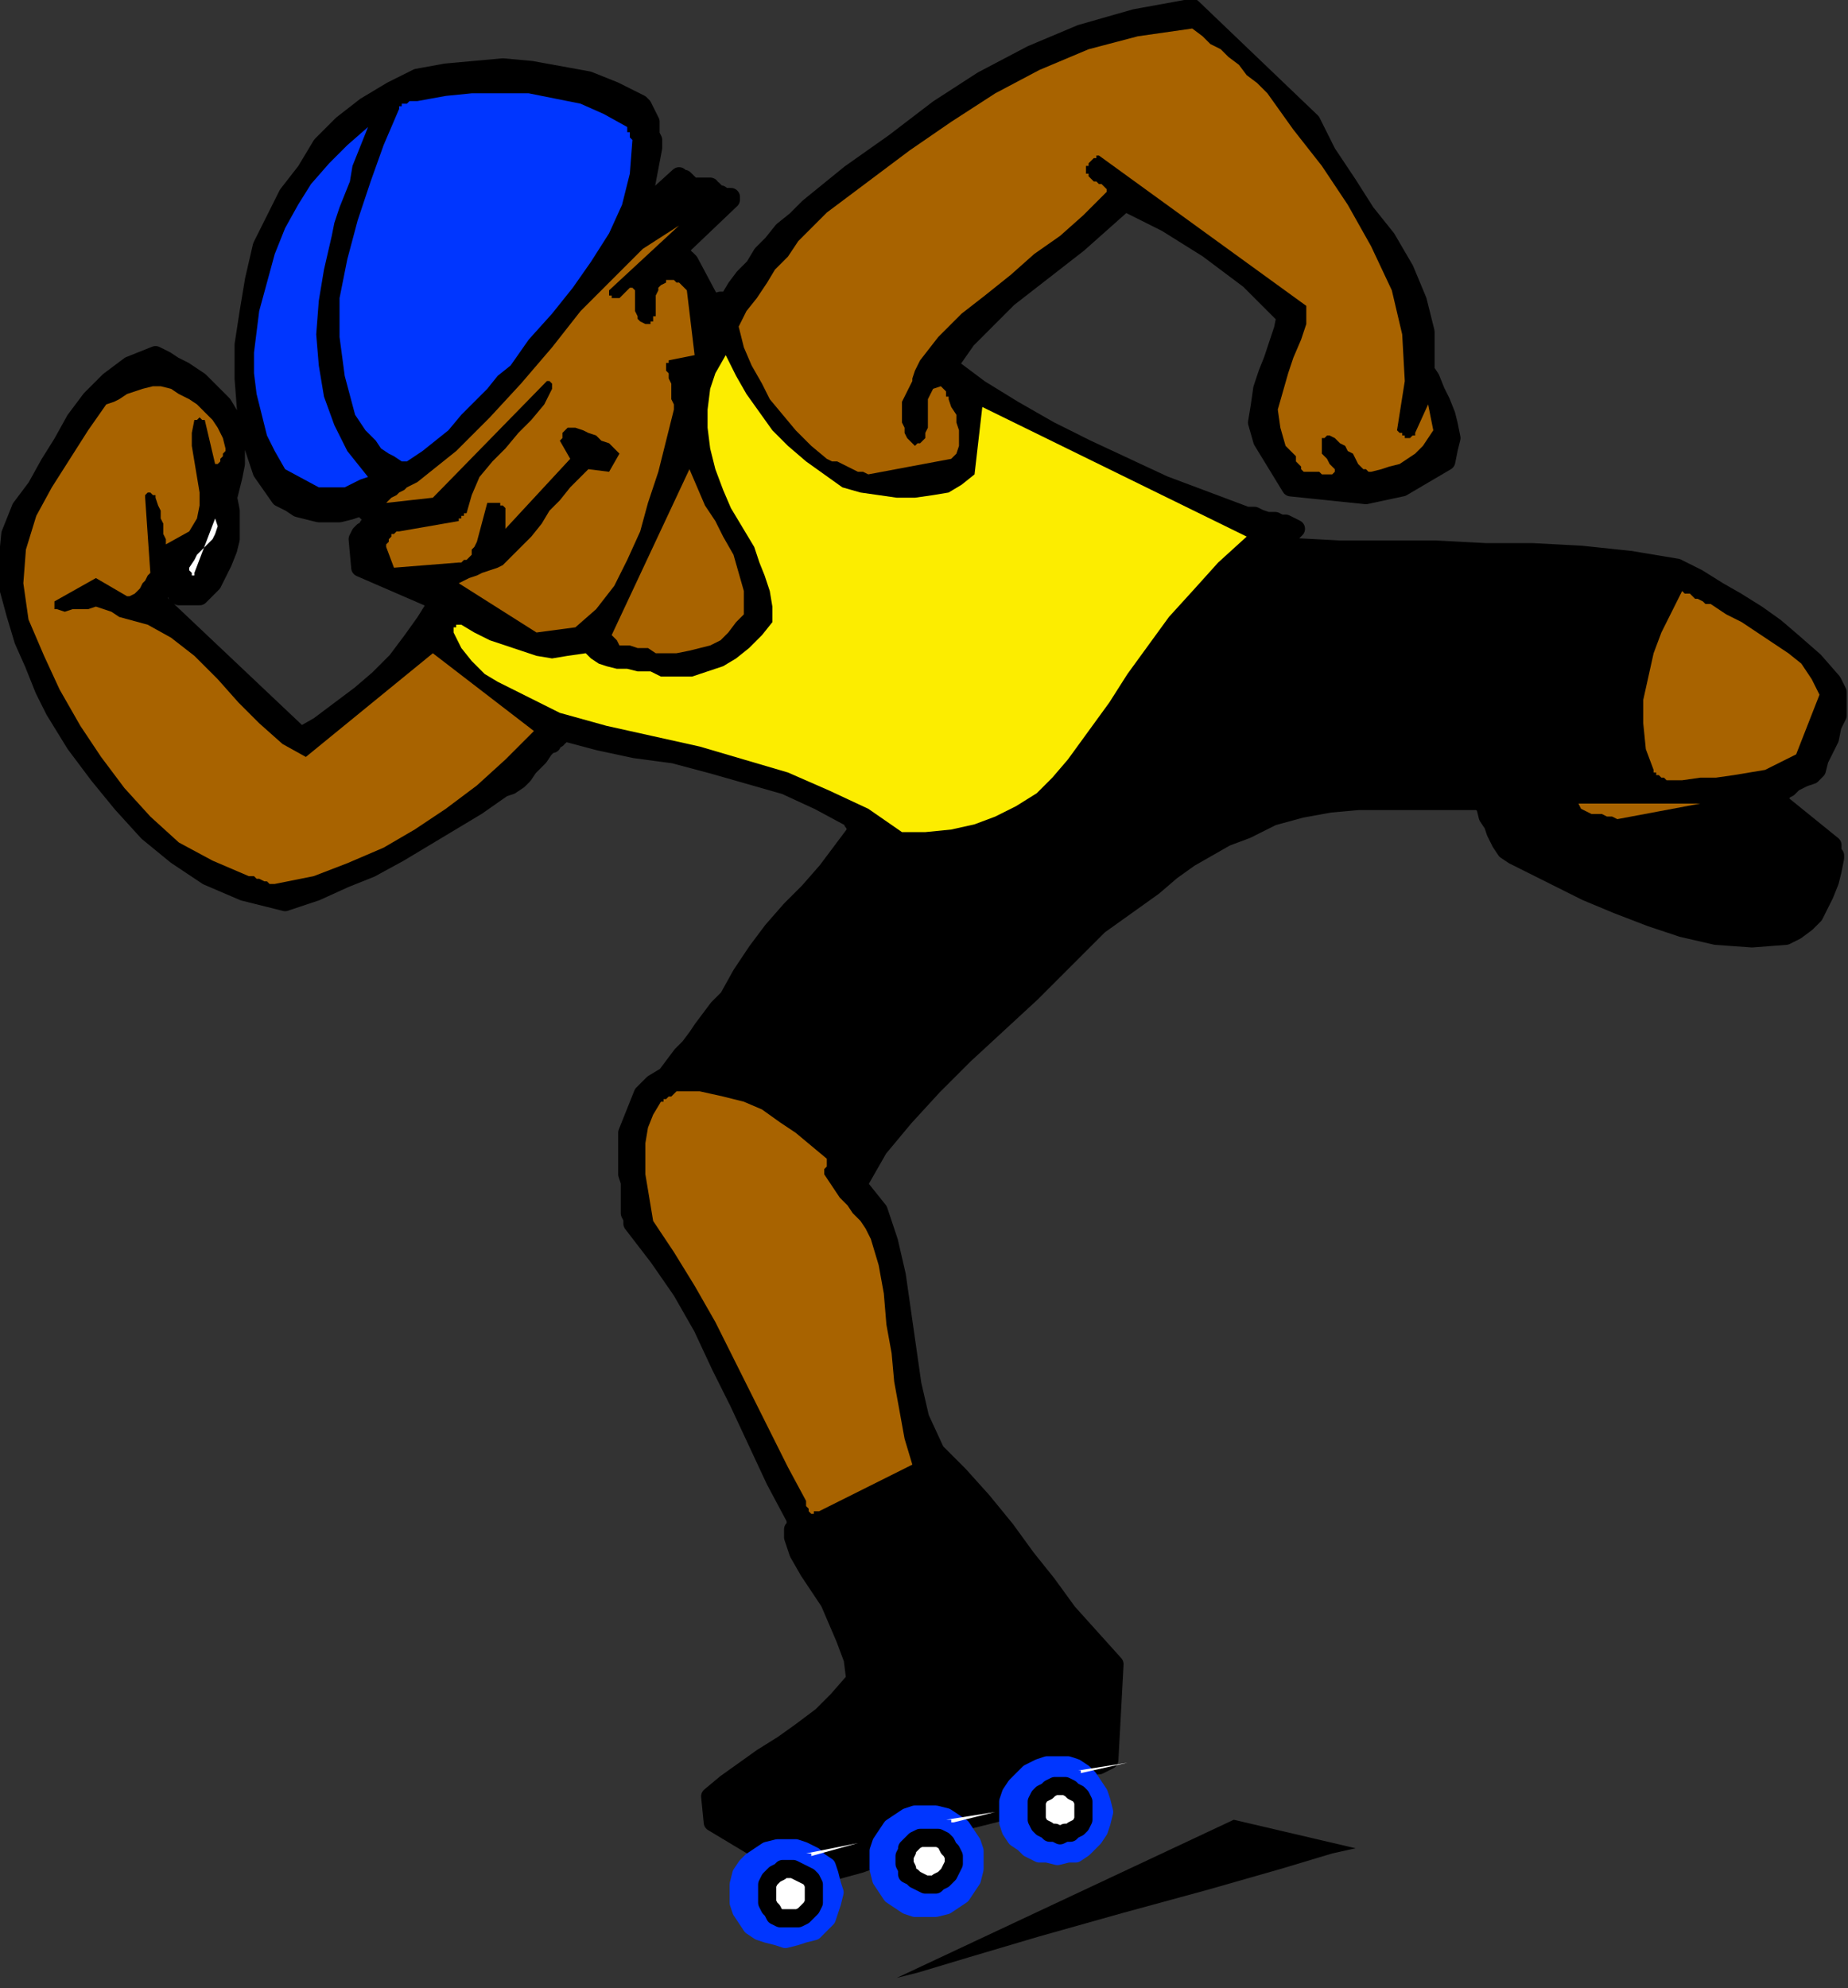 <?xml version="1.0" encoding="UTF-8" standalone="no"?>
<svg
   xmlns:dc="http://purl.org/dc/elements/1.1/"
   xmlns:cc="http://creativecommons.org/ns#"
   xmlns:rdf="http://www.w3.org/1999/02/22-rdf-syntax-ns#"
   xmlns:svg="http://www.w3.org/2000/svg"
   xmlns="http://www.w3.org/2000/svg"
   xmlns:sodipodi="http://sodipodi.sourceforge.net/DTD/sodipodi-0.dtd"
   xmlns:inkscape="http://www.inkscape.org/namespaces/inkscape"
   version="1.0"
   width="188.648mm"
   height="202.935mm"
   id="svg61"
   sodipodi:docname="LESUR007.WMF">
  <rect width="100%" height="100%" fill="#333333" stroke="none"/>
  <sodipodi:namedview
     pagecolor="#ffffff"
     bordercolor="#666666"
     borderopacity="1"
     objecttolerance="10"
     gridtolerance="10"
     guidetolerance="10"
     inkscape:pageopacity="0"
     inkscape:pageshadow="2"
     inkscape:window-width="640"
     inkscape:window-height="480"
     id="namedview63" />
  <defs
     id="defs3">
    <pattern
       id="WMFhbasepattern"
       patternUnits="userSpaceOnUse"
       width="6"
       height="6"
       x="0"
       y="0" />
  </defs>
  <path
     style="fill:none;stroke:none;"
     d="  M 0,0   L 712,0   L 712,766   L 0,766   z "
     id="path5" />
  <path
     style="fill:#000000;fill-rule:evenodd;fill-opacity:1;stroke:none;"
     d="  M 523,713   L 476,702   L 346,763   L 354,761   L 374,755   L 401,747   L 433,738   L 466,729   L 494,721   L 514,715   L 523,713  z "
     id="path7" />
  <path
     style="fill:#000000;fill-rule:evenodd;fill-opacity:1;stroke:#000000;stroke-width:7px;stroke-linecap:round;stroke-linejoin:round;stroke-miterlimit:4;stroke-dasharray:none;stroke-opacity:1;"
     d="  M 310,724   L 321,722   L 332,719   L 343,715   L 353,711   L 364,706   L 374,702   L 386,699   L 398,698   L 400,698   L 402,697   L 405,697   L 407,696   L 409,696   L 411,695   L 413,695   L 415,694   L 415,693   L 416,692   L 416,691   L 416,690   L 416,689   L 416,688   L 416,687   L 417,686   L 417,684   L 418,683   L 419,682   L 421,682   L 422,681   L 424,681   L 426,680   L 428,679   L 430,642   L 421,632   L 412,622   L 404,611   L 396,601   L 388,590   L 379,579   L 370,569   L 361,560   L 355,547   L 352,534   L 350,520   L 348,506   L 346,492   L 343,479   L 339,467   L 331,457   L 339,443   L 349,431   L 360,419   L 372,407   L 385,395   L 398,383   L 411,370   L 424,357   L 431,352   L 438,347   L 445,342   L 452,336   L 459,331   L 466,327   L 473,323   L 481,320   L 491,315   L 502,312   L 513,310   L 524,309   L 536,309   L 548,309   L 559,309   L 571,309   L 573,311   L 574,315   L 576,318   L 577,321   L 579,325   L 581,328   L 584,330   L 588,332   L 600,338   L 612,344   L 624,349   L 637,354   L 649,358   L 662,361   L 676,362   L 689,361   L 693,359   L 697,356   L 700,353   L 702,349   L 704,345   L 706,340   L 707,336   L 708,331   L 708,330   L 707,329   L 707,328   L 707,328   L 707,327   L 707,326   L 707,326   L 707,326   L 686,309   L 687,307   L 688,305   L 690,304   L 692,302   L 694,301   L 696,300   L 699,299   L 701,297   L 702,293   L 704,289   L 706,285   L 707,280   L 709,276   L 709,271   L 709,267   L 707,263   L 700,255   L 692,248   L 685,242   L 678,237   L 670,232   L 663,228   L 655,223   L 647,219   L 629,216   L 610,214   L 591,213   L 573,213   L 554,212   L 536,212   L 517,212   L 498,211   L 498,211   L 497,211   L 496,210   L 496,210   L 495,210   L 495,209   L 495,208   L 495,208   L 496,207   L 496,207   L 497,206   L 497,206   L 498,206   L 499,205   L 499,205   L 500,204   L 498,203   L 496,202   L 494,202   L 492,201   L 489,201   L 486,200   L 484,199   L 481,199   L 465,193   L 449,187   L 434,180   L 419,173   L 405,166   L 391,158   L 378,150   L 366,141   L 373,131   L 381,123   L 389,115   L 398,108   L 407,101   L 416,94   L 425,86   L 434,78   L 442,82   L 450,86   L 458,91   L 466,96   L 474,102   L 482,108   L 489,115   L 496,122   L 495,127   L 493,133   L 491,139   L 489,144   L 487,150   L 486,157   L 485,163   L 487,170   L 498,188   L 527,191   L 541,188   L 558,178   L 559,173   L 560,169   L 559,164   L 558,160   L 556,155   L 554,151   L 552,146   L 550,143   L 550,128   L 547,116   L 542,104   L 535,92   L 527,82   L 520,71   L 512,59   L 506,47   L 460,3   L 438,7   L 417,13   L 398,21   L 379,31   L 362,42   L 345,55   L 328,67   L 312,80   L 307,85   L 302,89   L 298,94   L 294,98   L 291,103   L 287,107   L 284,111   L 281,116   L 280,116   L 280,116   L 279,116   L 278,116   L 277,117   L 276,117   L 275,116   L 274,116   L 266,101   L 265,100   L 265,100   L 264,100   L 264,99   L 263,99   L 262,98   L 262,98   L 261,97   L 282,77   L 282,77   L 282,76   L 281,76   L 281,76   L 280,76   L 279,76   L 278,75   L 278,75   L 277,75   L 277,75   L 276,75   L 276,74   L 276,74   L 275,73   L 274,73   L 274,72   L 267,72   L 266,72   L 266,71   L 266,71   L 265,70   L 265,70   L 264,69   L 263,69   L 262,68   L 251,78   L 250,78   L 250,78   L 250,78   L 249,78   L 249,78   L 248,78   L 248,78   L 248,78   L 252,57   L 252,54   L 251,52   L 251,49   L 251,47   L 250,45   L 249,43   L 248,41   L 247,40   L 237,35   L 227,31   L 216,29   L 205,27   L 194,26   L 183,27   L 172,28   L 161,30   L 151,35   L 141,41   L 132,48   L 124,56   L 118,66   L 111,75   L 106,85   L 101,95   L 98,108   L 96,120   L 94,133   L 94,146   L 95,159   L 97,170   L 101,182   L 108,192   L 112,194   L 115,196   L 119,197   L 123,198   L 127,198   L 131,198   L 135,197   L 138,196   L 139,196   L 140,196   L 141,197   L 141,197   L 142,198   L 142,198   L 143,199   L 144,200   L 144,201   L 143,202   L 142,203   L 142,204   L 141,205   L 140,205   L 139,206   L 138,208   L 139,219   L 169,232   L 164,240   L 159,247   L 153,255   L 146,262   L 139,268   L 131,274   L 123,280   L 116,284   L 61,232   L 62,225   L 64,224   L 65,224   L 66,225   L 66,226   L 67,227   L 68,228   L 68,229   L 69,230   L 71,230   L 72,230   L 73,230   L 75,230   L 76,230   L 77,230   L 78,229   L 79,228   L 82,225   L 84,221   L 86,217   L 88,212   L 89,208   L 89,203   L 89,197   L 88,192   L 89,188   L 90,184   L 91,179   L 91,174   L 91,170   L 90,165   L 89,161   L 86,156   L 83,153   L 80,150   L 77,147   L 74,145   L 71,143   L 67,141   L 64,139   L 60,137   L 50,141   L 42,147   L 35,154   L 29,162   L 24,171   L 19,179   L 14,188   L 8,196   L 4,206   L 3,216   L 3,226   L 6,237   L 9,247   L 13,256   L 17,266   L 21,274   L 29,287   L 38,299   L 47,310   L 57,321   L 68,330   L 80,338   L 94,344   L 110,348   L 122,344   L 133,339   L 143,335   L 154,329   L 164,323   L 174,317   L 184,311   L 194,304   L 197,303   L 200,301   L 202,299   L 204,296   L 206,294   L 208,292   L 210,289   L 212,287   L 213,287   L 213,286   L 214,285   L 215,285   L 215,284   L 216,284   L 216,283   L 216,282   L 231,286   L 245,289   L 260,291   L 275,295   L 289,299   L 303,303   L 316,309   L 329,316   L 329,316   L 329,317   L 330,317   L 330,317   L 330,318   L 330,318   L 330,319   L 331,320   L 325,328   L 319,336   L 312,344   L 305,351   L 298,359   L 292,367   L 286,376   L 281,385   L 277,389   L 274,393   L 271,397   L 269,400   L 266,404   L 263,407   L 260,411   L 257,415   L 252,418   L 248,422   L 246,427   L 244,432   L 242,437   L 242,442   L 242,448   L 242,453   L 243,456   L 243,459   L 243,461   L 243,464   L 243,466   L 243,468   L 244,470   L 244,472   L 254,485   L 263,498   L 271,512   L 278,527   L 285,541   L 292,556   L 299,571   L 307,586   L 307,587   L 307,588   L 307,588   L 307,589   L 306,590   L 306,591   L 306,592   L 306,593   L 308,599   L 312,606   L 316,612   L 320,618   L 323,625   L 326,632   L 329,640   L 330,648   L 323,656   L 317,662   L 309,668   L 302,673   L 294,678   L 287,683   L 280,688   L 274,693   L 275,703   L 310,724  z "
     id="path9" />
  <path
     style="fill:#0036ff;fill-rule:evenodd;fill-opacity:1;stroke:#0036ff;stroke-width:7px;stroke-linecap:round;stroke-linejoin:round;stroke-miterlimit:4;stroke-dasharray:none;stroke-opacity:1;"
     d="  M 303,713   L 307,713   L 310,714   L 314,716   L 316,718   L 319,720   L 320,723   L 321,727   L 322,730   L 321,734   L 320,737   L 319,740   L 316,743   L 314,745   L 310,746   L 307,747   L 303,748   L 300,747   L 296,746   L 293,745   L 290,743   L 288,740   L 286,737   L 285,734   L 285,730   L 285,727   L 286,723   L 288,720   L 290,718   L 293,716   L 296,714   L 300,713   L 303,713  z "
     id="path11" />
  <path
     style="fill:#ffffff;fill-rule:evenodd;fill-opacity:1;stroke:#000000;stroke-width:7px;stroke-linecap:round;stroke-linejoin:round;stroke-miterlimit:4;stroke-dasharray:none;stroke-opacity:1;"
     d="  M 304,721   L 306,721   L 308,722   L 310,723   L 312,724   L 313,725   L 314,727   L 314,728   L 314,730   L 314,732   L 314,734   L 313,736   L 312,737   L 310,739   L 308,740   L 306,740   L 304,740   L 302,740   L 301,740   L 299,739   L 298,737   L 297,736   L 296,734   L 296,732   L 296,730   L 296,728   L 296,727   L 297,725   L 298,724   L 299,723   L 301,722   L 302,721   L 304,721  z "
     id="path13" />
  <path
     style="fill:#ffffff;fill-rule:evenodd;fill-opacity:1;stroke:none;"
     d="  M 313,716   L 331,711   L 311,715   L 311,715   L 312,715   L 312,715   L 312,715   L 312,715   L 313,715   L 313,716   L 313,716  z "
     id="path15" />
  <path
     style="fill:#0036ff;fill-rule:evenodd;fill-opacity:1;stroke:#0036ff;stroke-width:7px;stroke-linecap:round;stroke-linejoin:round;stroke-miterlimit:4;stroke-dasharray:none;stroke-opacity:1;"
     d="  M 357,700   L 361,700   L 365,701   L 368,703   L 371,705   L 373,708   L 375,711   L 376,714   L 376,718   L 376,721   L 375,725   L 373,728   L 371,731   L 368,733   L 365,735   L 361,736   L 357,736   L 353,736   L 350,735   L 347,733   L 344,731   L 342,728   L 340,725   L 339,721   L 339,718   L 339,714   L 340,711   L 342,708   L 344,705   L 347,703   L 350,701   L 353,700   L 357,700  z "
     id="path17" />
  <path
     style="fill:#ffffff;fill-rule:evenodd;fill-opacity:1;stroke:#000000;stroke-width:7px;stroke-linecap:round;stroke-linejoin:round;stroke-miterlimit:4;stroke-dasharray:none;stroke-opacity:1;"
     d="  M 359,709   L 361,709   L 362,709   L 364,710   L 365,711   L 366,713   L 367,714   L 368,716   L 368,718   L 368,719   L 367,721   L 366,723   L 365,724   L 364,725   L 362,726   L 361,727   L 359,727   L 357,727   L 355,726   L 353,725   L 352,724   L 350,723   L 350,721   L 349,719   L 349,718   L 349,716   L 350,714   L 350,713   L 352,711   L 353,710   L 355,709   L 357,709   L 359,709  z "
     id="path19" />
  <path
     style="fill:#ffffff;fill-rule:evenodd;fill-opacity:1;stroke:none;"
     d="  M 368,703   L 384,699   L 365,702   L 365,702   L 365,702   L 366,702   L 366,702   L 366,702   L 367,702   L 367,703   L 368,703  z "
     id="path21" />
  <path
     style="fill:#0036ff;fill-rule:evenodd;fill-opacity:1;stroke:#0036ff;stroke-width:7px;stroke-linecap:round;stroke-linejoin:round;stroke-miterlimit:4;stroke-dasharray:none;stroke-opacity:1;"
     d="  M 408,681   L 412,681   L 415,682   L 418,684   L 420,686   L 422,689   L 424,692   L 425,695   L 426,699   L 425,703   L 424,706   L 422,709   L 420,711   L 418,713   L 415,715   L 412,715   L 408,716   L 404,715   L 401,715   L 397,713   L 395,711   L 392,709   L 390,706   L 389,703   L 389,699   L 389,695   L 390,692   L 392,689   L 395,686   L 397,684   L 401,682   L 404,681   L 408,681  z "
     id="path23" />
  <path
     style="fill:#ffffff;fill-rule:evenodd;fill-opacity:1;stroke:#000000;stroke-width:7px;stroke-linecap:round;stroke-linejoin:round;stroke-miterlimit:4;stroke-dasharray:none;stroke-opacity:1;"
     d="  M 409,689   L 411,689   L 413,690   L 414,691   L 416,692   L 417,693   L 418,695   L 418,697   L 418,699   L 418,701   L 418,702   L 417,704   L 416,705   L 414,706   L 413,707   L 411,707   L 409,708   L 407,707   L 405,707   L 404,706   L 402,705   L 401,704   L 400,702   L 400,701   L 400,699   L 400,697   L 400,695   L 401,693   L 402,692   L 404,691   L 405,690   L 407,689   L 409,689  z "
     id="path25" />
  <path
     style="fill:#ffffff;fill-rule:evenodd;fill-opacity:1;stroke:none;"
     d="  M 417,684   L 435,680   L 416,683   L 416,683   L 416,683   L 416,683   L 416,683   L 417,683   L 417,684   L 417,684   L 417,684  z "
     id="path27" />
  <path
     style="fill:#000000;fill-rule:evenodd;fill-opacity:1;stroke:none;"
     d="  M 301,705   L 316,704   L 332,701   L 347,697   L 362,692   L 377,687   L 392,681   L 407,675   L 423,670   L 425,663   L 424,656   L 423,649   L 420,643   L 416,637   L 412,631   L 408,626   L 403,621   L 397,614   L 392,608   L 387,601   L 382,595   L 377,588   L 372,582   L 367,576   L 361,571   L 314,594   L 317,601   L 320,608   L 324,615   L 328,621   L 332,628   L 335,635   L 337,643   L 337,651   L 330,659   L 323,665   L 316,671   L 309,676   L 302,680   L 295,685   L 289,689   L 282,695   L 282,695   L 282,696   L 282,696   L 282,697   L 282,697   L 282,698   L 282,698   L 282,699   L 284,700   L 286,701   L 288,702   L 290,703   L 293,703   L 296,703   L 298,704   L 301,705  z "
     id="path29" />
  <path
     style="fill:#ffffff;fill-rule:evenodd;fill-opacity:1;stroke:none;"
     d="  M 390,691   L 409,687   L 390,691  z "
     id="path31" />
  <path
     style="fill:#a86300;fill-rule:evenodd;fill-opacity:1;stroke:none;"
     d="  M 316,583   L 352,565   L 349,555   L 347,544   L 345,533   L 344,522   L 342,511   L 341,499   L 339,488   L 336,478   L 334,474   L 332,471   L 329,468   L 327,465   L 324,462   L 322,459   L 320,456   L 318,453   L 318,453   L 318,452   L 318,451   L 318,451   L 319,450   L 319,449   L 319,448   L 319,447   L 313,442   L 307,437   L 301,433   L 294,428   L 287,425   L 279,423   L 270,421   L 261,421   L 260,422   L 259,423   L 258,423   L 257,424   L 257,424   L 256,424   L 256,425   L 255,425   L 252,430   L 250,435   L 249,441   L 249,447   L 249,453   L 250,459   L 251,465   L 252,471   L 260,483   L 268,496   L 276,510   L 283,524   L 290,538   L 297,552   L 304,566   L 311,579   L 311,580   L 311,581   L 311,581   L 312,582   L 312,582   L 312,583   L 313,584   L 313,584   L 313,584   L 313,584   L 314,584   L 314,583   L 315,583   L 315,583   L 315,583   L 316,583  z "
     id="path33" />
  <path
     style="fill:#000000;fill-rule:evenodd;fill-opacity:1;stroke:none;"
     d="  M 330,444   L 339,433   L 348,423   L 358,413   L 367,403   L 377,394   L 387,384   L 397,375   L 407,364   L 416,356   L 424,349   L 433,342   L 442,335   L 451,329   L 460,324   L 469,318   L 478,312   L 497,308   L 515,305   L 534,304   L 553,303   L 572,303   L 590,303   L 609,302   L 627,301   L 625,291   L 624,282   L 625,272   L 626,263   L 628,254   L 630,244   L 633,235   L 637,227   L 619,222   L 601,220   L 582,218   L 563,217   L 544,217   L 525,218   L 506,218   L 487,217   L 469,233   L 454,251   L 440,271   L 426,290   L 411,307   L 393,321   L 372,330   L 346,331   L 344,331   L 343,330   L 341,330   L 340,329   L 339,328   L 338,328   L 337,327   L 337,327   L 336,327   L 336,328   L 336,328   L 335,328   L 334,328   L 334,328   L 333,329   L 333,329   L 324,338   L 315,348   L 307,358   L 299,368   L 291,378   L 284,388   L 278,399   L 272,409   L 279,413   L 287,416   L 294,420   L 301,423   L 307,427   L 314,432   L 320,437   L 325,443   L 326,443   L 326,444   L 327,444   L 327,444   L 328,445   L 328,445   L 329,445   L 329,445   L 329,445   L 329,445   L 329,444   L 329,444   L 330,444   L 330,444   L 330,444  z "
     id="path35" />
  <path
     style="fill:#000000;fill-rule:evenodd;fill-opacity:1;stroke:none;"
     d="  M 655,354   L 686,353   L 688,351   L 690,349   L 693,346   L 695,344   L 698,341   L 699,338   L 700,335   L 701,331   L 698,327   L 695,323   L 692,319   L 689,316   L 685,314   L 681,312   L 677,310   L 674,309   L 667,313   L 660,316   L 653,319   L 645,321   L 637,323   L 629,323   L 621,323   L 613,321   L 611,321   L 610,320   L 609,319   L 608,319   L 607,318   L 606,318   L 605,317   L 603,316   L 597,311   L 584,310   L 583,312   L 582,314   L 582,316   L 583,317   L 583,319   L 584,321   L 585,322   L 586,324   L 594,328   L 602,333   L 610,337   L 619,341   L 628,344   L 637,348   L 646,351   L 655,354  z "
     id="path37" />
  <path
     style="fill:#a86300;fill-rule:evenodd;fill-opacity:1;stroke:none;"
     d="  M 106,341   L 121,338   L 134,333   L 148,327   L 160,320   L 172,312   L 184,303   L 195,293   L 206,282   L 167,252   L 118,292   L 109,287   L 100,279   L 92,271   L 84,262   L 75,253   L 66,246   L 57,241   L 46,238   L 43,236   L 40,235   L 37,234   L 34,235   L 31,235   L 28,235   L 25,236   L 22,235   L 22,235   L 21,235   L 21,235   L 21,234   L 21,234   L 21,233   L 21,233   L 21,232   L 37,223   L 49,230   L 50,230   L 52,229   L 53,228   L 54,227   L 55,225   L 56,224   L 57,222   L 58,221   L 56,192   L 56,191   L 57,190   L 58,190   L 58,190   L 59,191   L 60,191   L 60,192   L 60,192   L 61,195   L 62,197   L 62,200   L 63,202   L 63,204   L 63,206   L 64,208   L 64,210   L 73,205   L 76,200   L 77,195   L 77,190   L 76,184   L 75,178   L 74,172   L 74,167   L 75,162   L 76,162   L 76,162   L 76,162   L 77,161   L 78,162   L 78,162   L 79,162   L 79,162   L 83,179   L 84,179   L 85,178   L 85,178   L 85,177   L 86,176   L 86,175   L 87,174   L 87,173   L 86,169   L 84,165   L 82,162   L 79,159   L 76,156   L 73,154   L 69,152   L 66,150   L 62,149   L 59,149   L 55,150   L 52,151   L 49,152   L 46,154   L 44,155   L 41,156   L 34,166   L 27,177   L 20,188   L 14,199   L 10,212   L 9,225   L 11,239   L 17,253   L 23,266   L 31,280   L 39,292   L 48,304   L 58,315   L 69,325   L 82,332   L 96,338   L 98,338   L 99,339   L 100,339   L 102,340   L 103,340   L 104,341   L 105,341   L 106,341  z "
     id="path39" />
  <path
     style="fill:#fced00;fill-rule:evenodd;fill-opacity:1;stroke:none;"
     d="  M 348,321   L 357,321   L 367,320   L 376,318   L 384,315   L 392,311   L 400,306   L 406,300   L 412,293   L 420,282   L 428,271   L 435,260   L 443,249   L 451,238   L 461,227   L 470,217   L 481,207   L 379,157   L 376,183   L 371,187   L 366,190   L 360,191   L 353,192   L 346,192   L 339,191   L 332,190   L 325,188   L 318,183   L 311,178   L 304,172   L 298,166   L 293,159   L 288,152   L 284,145   L 280,137   L 276,144   L 274,150   L 273,158   L 273,165   L 274,173   L 276,181   L 279,189   L 282,196   L 285,201   L 288,206   L 291,211   L 293,217   L 295,222   L 297,228   L 298,234   L 298,240   L 294,245   L 289,250   L 284,254   L 279,257   L 273,259   L 267,261   L 261,261   L 255,261   L 251,259   L 246,259   L 242,258   L 238,258   L 234,257   L 231,256   L 228,254   L 226,252   L 219,253   L 213,254   L 207,253   L 201,251   L 195,249   L 189,247   L 183,244   L 178,241   L 178,241   L 177,241   L 177,241   L 176,241   L 176,242   L 175,242   L 175,243   L 175,244   L 178,250   L 182,255   L 187,260   L 192,263   L 198,266   L 204,269   L 210,272   L 216,275   L 234,280   L 252,284   L 270,288   L 287,293   L 304,298   L 320,305   L 335,312   L 348,321  z "
     id="path41" />
  <path
     style="fill:#a86300;fill-rule:evenodd;fill-opacity:1;stroke:none;"
     d="  M 624,316   L 656,310   L 609,310   L 610,312   L 612,313   L 614,314   L 616,314   L 618,314   L 620,315   L 622,315   L 624,316  z "
     id="path43" />
  <path
     style="fill:#a86300;fill-rule:evenodd;fill-opacity:1;stroke:none;"
     d="  M 643,301   L 649,301   L 656,300   L 662,300   L 669,299   L 675,298   L 681,297   L 687,294   L 693,291   L 702,268   L 699,262   L 695,256   L 690,252   L 684,248   L 678,244   L 672,240   L 666,237   L 660,233   L 658,233   L 657,232   L 655,231   L 654,231   L 653,230   L 652,229   L 650,229   L 649,228   L 645,236   L 641,244   L 638,252   L 636,261   L 634,270   L 634,279   L 635,289   L 638,297   L 638,298   L 639,298   L 639,299   L 640,299   L 641,300   L 642,300   L 642,300   L 643,301  z "
     id="path45" />
  <path
     style="fill:#a86300;fill-rule:evenodd;fill-opacity:1;stroke:none;"
     d="  M 253,252   L 257,252   L 261,252   L 266,251   L 270,250   L 274,249   L 278,247   L 281,244   L 284,240   L 285,239   L 285,239   L 286,238   L 286,238   L 287,237   L 287,237   L 287,236   L 287,236   L 287,228   L 285,221   L 283,214   L 279,207   L 276,201   L 272,195   L 269,188   L 266,181   L 236,245   L 238,247   L 239,249   L 241,249   L 243,249   L 246,250   L 248,250   L 250,250   L 253,252  z "
     id="path47" />
  <path
     style="fill:#a86300;fill-rule:evenodd;fill-opacity:1;stroke:none;"
     d="  M 207,244   L 222,242   L 230,235   L 237,226   L 242,216   L 247,205   L 250,194   L 254,182   L 257,170   L 260,158   L 260,156   L 259,154   L 259,152   L 259,150   L 259,148   L 258,146   L 258,144   L 257,143   L 257,142   L 257,142   L 257,141   L 257,141   L 257,140   L 257,140   L 258,140   L 258,139   L 268,137   L 265,112   L 265,112   L 264,111   L 264,111   L 263,110   L 262,109   L 262,109   L 261,109   L 260,108   L 260,108   L 260,108   L 259,108   L 259,108   L 258,108   L 258,108   L 257,108   L 257,109   L 255,110   L 254,111   L 254,112   L 253,114   L 253,116   L 253,118   L 253,120   L 253,122   L 252,122   L 252,123   L 252,124   L 251,124   L 251,125   L 250,125   L 250,125   L 249,125   L 247,124   L 246,123   L 246,122   L 245,120   L 245,118   L 245,116   L 245,114   L 245,112   L 244,111   L 243,111   L 242,112   L 242,112   L 241,113   L 240,114   L 239,115   L 237,115   L 237,115   L 237,115   L 236,115   L 236,114   L 235,114   L 235,114   L 235,113   L 235,112   L 262,87   L 248,96   L 236,108   L 224,120   L 213,134   L 201,148   L 189,161   L 176,174   L 161,186   L 159,187   L 157,188   L 156,189   L 154,190   L 153,191   L 151,192   L 150,193   L 149,194   L 167,192   L 211,147   L 211,147   L 212,147   L 212,147   L 213,148   L 213,148   L 213,149   L 213,150   L 213,150   L 210,156   L 205,162   L 200,167   L 195,173   L 190,178   L 185,184   L 182,191   L 180,198   L 179,198   L 179,199   L 179,199   L 178,199   L 178,200   L 177,200   L 177,200   L 177,201   L 154,205   L 153,205   L 152,206   L 151,206   L 151,207   L 150,208   L 150,209   L 149,210   L 149,211   L 152,219   L 177,217   L 178,217   L 179,216   L 180,216   L 181,215   L 182,214   L 182,212   L 183,211   L 184,209   L 188,194   L 188,194   L 189,194   L 189,194   L 189,194   L 190,194   L 190,194   L 191,194   L 192,194   L 192,194   L 192,194   L 193,194   L 193,194   L 193,195   L 194,195   L 194,195   L 195,196   L 195,204   L 220,177   L 216,170   L 217,169   L 217,168   L 217,167   L 218,166   L 218,166   L 219,165   L 219,165   L 220,165   L 222,165   L 225,166   L 227,167   L 230,168   L 232,170   L 235,171   L 237,173   L 239,175   L 235,182   L 227,181   L 224,184   L 220,188   L 216,193   L 212,197   L 209,202   L 205,207   L 201,211   L 197,215   L 194,218   L 192,219   L 189,220   L 186,221   L 184,222   L 181,223   L 179,224   L 177,225   L 207,244  z "
     id="path49" />
  <path
     style="fill:#ffffff;fill-rule:evenodd;fill-opacity:1;stroke:none;"
     d="  M 75,221   L 83,200   L 84,203   L 83,206   L 82,208   L 80,210   L 78,212   L 76,214   L 75,216   L 73,219   L 73,219   L 73,219   L 73,220   L 74,221   L 74,222   L 74,222   L 75,222   L 75,221  z "
     id="path51" />
  <path
     style="fill:#0036ff;fill-rule:evenodd;fill-opacity:1;stroke:none;"
     d="  M 123,188   L 125,188   L 128,188   L 130,188   L 133,188   L 135,187   L 137,186   L 139,185   L 142,184   L 134,174   L 129,164   L 125,153   L 123,141   L 122,129   L 123,116   L 125,104   L 128,91   L 129,86   L 131,80   L 133,75   L 135,70   L 136,64   L 138,59   L 140,54   L 142,49   L 134,56   L 127,63   L 120,71   L 115,79   L 110,88   L 106,98   L 103,109   L 100,120   L 99,128   L 98,136   L 98,144   L 99,152   L 101,160   L 103,168   L 106,174   L 110,181   L 123,188  z "
     id="path53" />
  <path
     style="fill:#a86300;fill-rule:evenodd;fill-opacity:1;stroke:none;"
     d="  M 335,183   L 367,177   L 369,175   L 370,172   L 370,170   L 370,166   L 369,163   L 369,160   L 367,157   L 366,154   L 366,153   L 365,153   L 365,152   L 365,151   L 364,150   L 364,150   L 363,149   L 363,149   L 360,150   L 359,152   L 358,154   L 358,157   L 358,160   L 358,162   L 358,165   L 357,167   L 357,168   L 357,169   L 357,169   L 356,170   L 356,170   L 355,171   L 354,171   L 353,172   L 352,171   L 350,169   L 349,167   L 349,165   L 348,163   L 348,161   L 348,158   L 348,155   L 349,153   L 350,151   L 351,149   L 352,147   L 352,146   L 353,143   L 354,141   L 355,139   L 362,130   L 371,121   L 380,114   L 390,106   L 399,98   L 409,91   L 418,83   L 427,74   L 427,73   L 426,72   L 425,71   L 424,71   L 423,70   L 422,70   L 421,69   L 420,68   L 420,68   L 420,68   L 420,68   L 420,67   L 419,67   L 419,66   L 419,65   L 419,64   L 420,64   L 420,63   L 420,63   L 421,62   L 422,61   L 423,61   L 423,60   L 424,60   L 504,118   L 504,125   L 502,131   L 499,138   L 497,144   L 495,151   L 493,158   L 494,165   L 496,172   L 497,173   L 498,174   L 499,175   L 500,176   L 500,178   L 501,179   L 502,180   L 502,181   L 503,182   L 504,182   L 506,182   L 507,182   L 509,182   L 510,183   L 512,183   L 514,183   L 515,182   L 515,181   L 514,180   L 513,179   L 512,177   L 511,176   L 510,175   L 510,173   L 510,172   L 510,172   L 510,171   L 510,171   L 510,170   L 510,169   L 511,169   L 512,168   L 513,168   L 515,169   L 517,171   L 519,172   L 520,174   L 522,175   L 523,177   L 524,179   L 524,179   L 525,180   L 525,180   L 526,181   L 527,181   L 527,181   L 528,182   L 529,182   L 533,181   L 536,180   L 540,179   L 543,177   L 546,175   L 549,172   L 551,169   L 553,166   L 551,156   L 546,167   L 546,168   L 545,168   L 545,168   L 545,168   L 544,169   L 543,169   L 543,169   L 542,169   L 542,169   L 542,168   L 541,168   L 541,167   L 541,167   L 540,167   L 539,166   L 539,166   L 542,147   L 541,129   L 537,112   L 529,95   L 520,79   L 510,64   L 499,50   L 489,36   L 485,32   L 481,29   L 478,25   L 474,22   L 471,19   L 467,17   L 464,14   L 460,11   L 439,14   L 420,19   L 401,27   L 384,36   L 367,47   L 351,58   L 335,70   L 319,82   L 313,88   L 308,93   L 304,99   L 299,104   L 296,109   L 292,115   L 288,120   L 285,126   L 287,134   L 290,141   L 294,148   L 297,154   L 302,160   L 307,166   L 313,172   L 319,177   L 321,178   L 323,178   L 325,179   L 327,180   L 329,181   L 331,182   L 333,182   L 335,183  z "
     id="path55" />
  <path
     style="fill:#0036ff;fill-rule:evenodd;fill-opacity:1;stroke:none;"
     d="  M 157,178   L 163,174   L 168,170   L 173,166   L 178,160   L 183,155   L 188,150   L 192,145   L 197,141   L 204,131   L 213,121   L 221,111   L 228,101   L 235,90   L 240,79   L 243,67   L 244,54   L 243,53   L 243,52   L 243,51   L 242,51   L 242,50   L 242,50   L 242,49   L 242,49   L 233,44   L 224,40   L 214,38   L 204,36   L 193,36   L 182,36   L 172,37   L 161,39   L 160,39   L 158,39   L 157,40   L 156,40   L 155,40   L 155,41   L 154,41   L 154,42   L 148,56   L 143,70   L 138,85   L 134,100   L 131,115   L 131,130   L 133,145   L 137,160   L 139,163   L 141,166   L 143,168   L 145,170   L 147,173   L 150,175   L 152,176   L 155,178   L 155,178   L 155,178   L 155,178   L 156,178   L 156,178   L 157,178   L 157,178   L 157,178  z "
     id="path57" />
  <path
     style="fill:#ffffff;fill-rule:evenodd;fill-opacity:1;stroke:none;"
     d="  M 249,89   L 265,75   L 249,89  z "
     id="path59" />
</svg>
